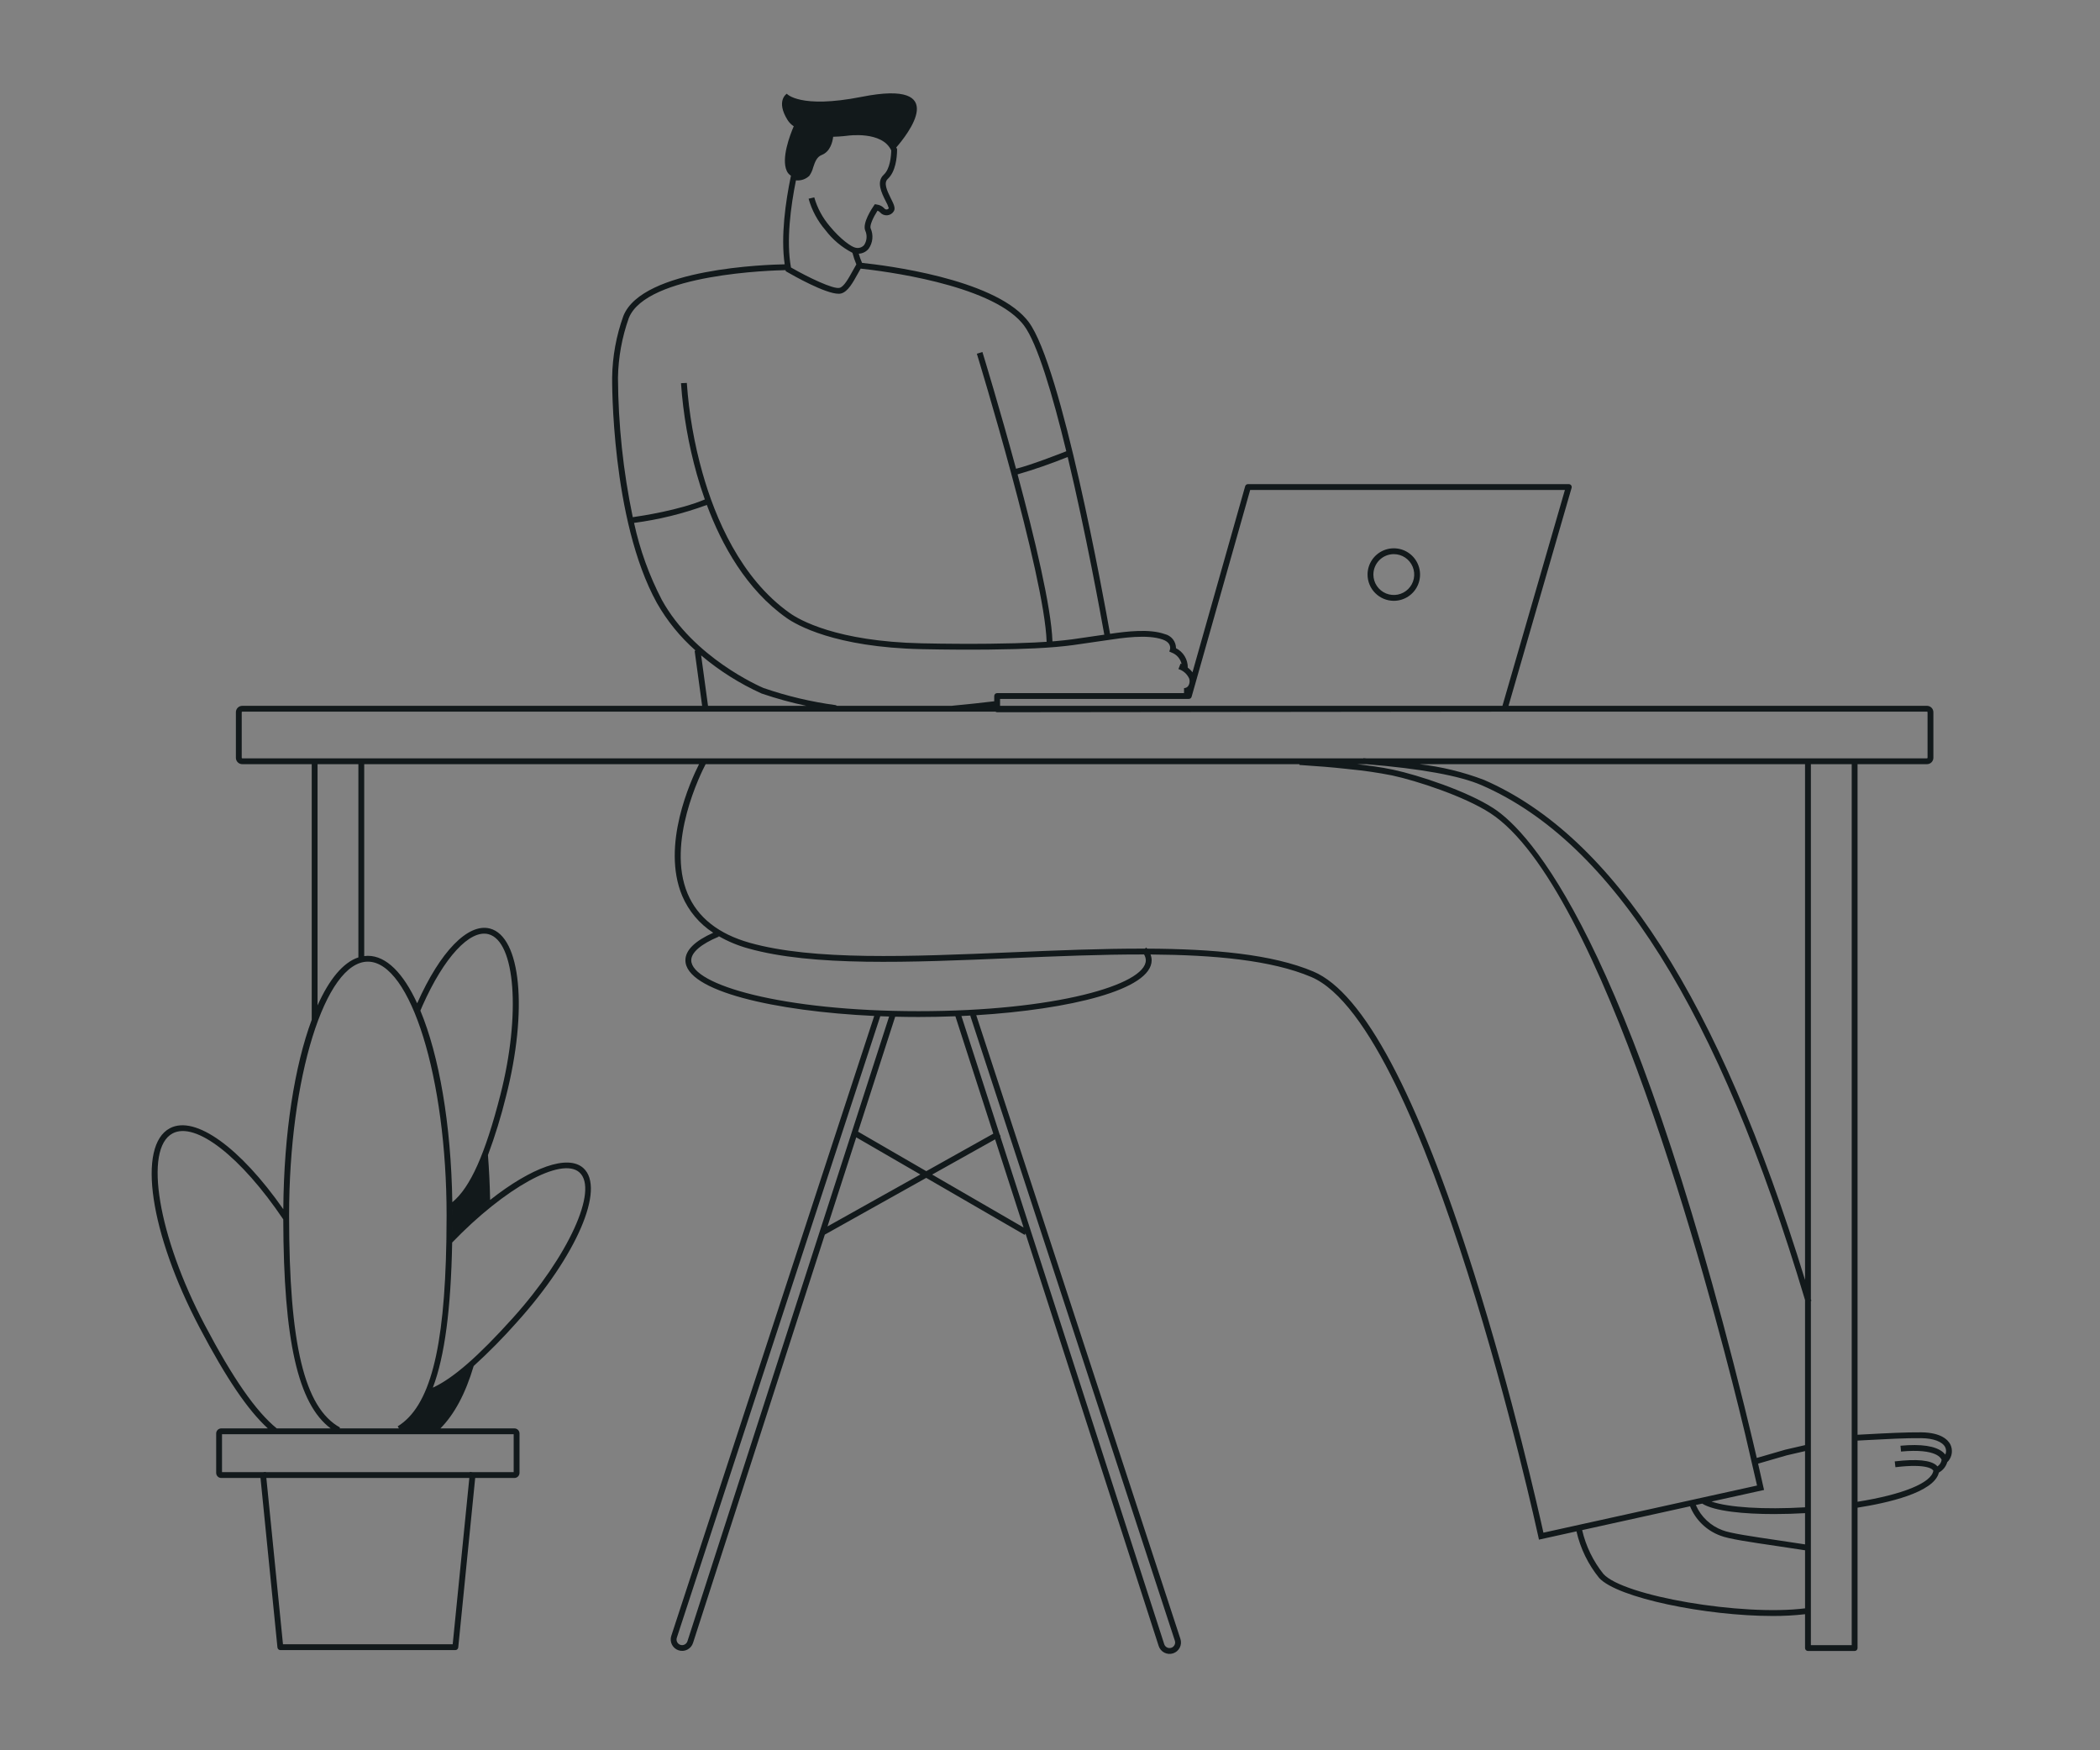<?xml version="1.0" encoding="utf-8"?><svg width="360" height="300" viewBox="0 0 360 300" fill="none" xmlns="http://www.w3.org/2000/svg">
<rect x="0" y="0" width="360" height="300" fill="#808080" stroke="none"/>
<g id="icon2">
<rect id="Rectangle 217" width="360" height="300" fill="white" fill-opacity="0.01"/>
<g id="Layer 3">
<g id="Layer 1">
<path id="Vector" d="M334.361 247.606C333.975 246.836 332.812 245.539 329.365 245.503C326.754 245.477 323.285 245.658 319.925 245.838L318.437 245.917V130.98H330.341C330.632 130.98 330.91 130.864 331.116 130.659C331.321 130.454 331.437 130.175 331.437 129.885V122.075C331.437 121.784 331.321 121.506 331.116 121.301C330.91 121.095 330.632 120.98 330.341 120.98H258.603L269.418 83.619C269.439 83.545 269.443 83.466 269.429 83.39C269.415 83.314 269.384 83.242 269.337 83.18C269.291 83.118 269.23 83.068 269.161 83.033C269.092 82.998 269.015 82.98 268.938 82.98H213.938C213.829 82.98 213.723 83.016 213.636 83.081C213.549 83.147 213.486 83.239 213.456 83.344L204.424 115.237C204.2 114.93 203.929 114.66 203.619 114.438C203.63 113.749 203.446 113.071 203.089 112.481C202.732 111.891 202.217 111.413 201.601 111.103C201.6 110.541 201.409 109.995 201.058 109.555C200.708 109.116 200.218 108.808 199.67 108.682C197.059 107.752 193.185 108.214 190.297 108.638C189.2 102.442 181.99 62.716 176.337 55.18C176.203 55.002 176.062 54.827 175.912 54.653C169.932 47.739 151.87 45.488 147.782 45.06C147.555 44.549 147.365 44.021 147.214 43.482C147.541 43.469 147.861 43.387 148.153 43.241C148.446 43.094 148.704 42.888 148.91 42.634C149.266 42.131 149.485 41.544 149.544 40.93C149.604 40.317 149.502 39.698 149.249 39.136C149.059 38.657 149.687 37.259 150.427 36.115C150.585 36.161 150.728 36.249 150.841 36.369C150.989 36.551 151.18 36.695 151.396 36.788C151.611 36.881 151.847 36.921 152.081 36.904C152.315 36.887 152.542 36.813 152.743 36.69C152.943 36.567 153.11 36.397 153.231 36.195C153.548 35.663 153.199 34.966 152.716 34.001C152 32.569 151.466 31.331 152.19 30.668C153.541 29.419 153.77 27.006 153.787 25.679L153.788 25.573L153.746 25.475C153.715 25.404 153.673 25.347 153.64 25.279C155.456 23.193 163.199 13.526 147.713 16.598C137.09 18.698 134.876 16.065 134.876 16.065C134.876 16.065 132.944 17.259 135.018 20.581C135.29 21.006 135.649 21.368 136.071 21.644C135.428 23.142 133.895 27.129 134.868 29.281C135.019 29.627 135.272 29.918 135.593 30.116L135.569 30.23C134.673 34.533 133.817 40.505 134.517 45.304C131.697 45.35 110.137 45.971 106.869 54.141C105.64 57.542 104.988 61.124 104.938 64.741C104.935 64.982 104.732 89.068 112.601 103.335C114.349 106.412 116.597 109.177 119.253 111.515L119.079 111.539L120.365 120.98H41.532C41.242 120.98 40.964 121.096 40.758 121.301C40.553 121.507 40.438 121.785 40.438 122.075V129.885C40.438 130.176 40.553 130.454 40.758 130.659C40.964 130.865 41.242 130.98 41.532 130.98H53.438V174.788C50.511 182.669 48.663 194.18 48.568 207.257C41.156 196.668 33.45 191.104 29.131 193.377C23.462 196.363 25.691 211.368 34.204 227.538C38.78 236.228 42.448 241.651 45.915 244.828H37.933C37.701 244.828 37.479 244.921 37.315 245.084C37.151 245.248 37.059 245.47 37.059 245.702V252.454C37.059 252.686 37.151 252.908 37.315 253.072C37.479 253.236 37.701 253.328 37.933 253.328H44.657L47.562 282.378C47.574 282.501 47.632 282.616 47.723 282.699C47.815 282.782 47.935 282.828 48.059 282.828H78.059C78.183 282.828 78.302 282.782 78.394 282.699C78.486 282.616 78.543 282.501 78.556 282.378L81.461 253.328H88.184C88.416 253.328 88.638 253.236 88.802 253.072C88.966 252.908 89.058 252.686 89.059 252.454V245.702C89.058 245.47 88.966 245.248 88.802 245.084C88.638 244.921 88.416 244.828 88.184 244.828H75.504C77.874 242.428 79.784 238.915 81.2 234.138C83.816 231.758 86.301 229.238 88.644 226.589C98.854 215.257 103.843 203.67 100.004 200.21C97.328 197.802 91.074 200.117 84.022 205.674C83.972 203.037 83.841 200.474 83.65 197.983C84.874 194.689 85.908 191.327 86.747 187.914C90.524 173.148 89.305 160.513 83.971 159.148C80.233 158.192 75.459 163.091 71.526 171.944L71.515 171.969C69.149 166.831 66.24 163.828 63.058 163.828C62.85 163.83 62.643 163.846 62.437 163.874V130.98H119.837C118.427 133.764 113.323 144.883 116.944 153.541C118.043 156.139 119.897 158.346 122.266 159.875C119.115 161.286 117.499 162.87 117.499 164.59C117.499 169.892 132.911 173.334 149.865 174.135L115.074 280.399C114.995 280.644 114.964 280.902 114.984 281.158C115.004 281.415 115.075 281.665 115.192 281.894C115.308 282.123 115.469 282.327 115.665 282.494C115.86 282.661 116.087 282.788 116.332 282.868C116.576 282.947 116.834 282.978 117.091 282.958C117.347 282.938 117.597 282.867 117.827 282.75C118.056 282.634 118.26 282.473 118.427 282.277C118.594 282.082 118.721 281.855 118.801 281.61L141.402 211.611L158.783 201.89L175.661 211.661L175.801 211.42L198.63 282.123C198.709 282.368 198.835 282.595 199.002 282.792C199.169 282.988 199.374 283.15 199.603 283.267C199.833 283.384 200.083 283.455 200.34 283.476C200.597 283.496 200.856 283.466 201.101 283.386C201.346 283.306 201.573 283.179 201.769 283.011C201.965 282.844 202.126 282.639 202.242 282.409C202.359 282.179 202.429 281.929 202.449 281.671C202.468 281.414 202.437 281.156 202.356 280.911L167.356 174.008C183.38 173.016 197.426 169.651 197.426 164.59C197.421 164.252 197.356 163.917 197.232 163.601C208.135 163.677 217.951 164.561 224.766 167.447C244.642 175.864 263.528 262.529 263.716 263.403L263.822 263.895L270.253 262.476C270.919 265.398 272.247 268.128 274.136 270.456C277.244 273.877 292.464 276.981 303.88 276.981C305.737 276.991 307.593 276.89 309.437 276.678V282.48C309.437 282.613 309.49 282.74 309.584 282.834C309.678 282.927 309.805 282.98 309.937 282.98H317.937C318.07 282.98 318.197 282.927 318.291 282.834C318.385 282.74 318.437 282.613 318.437 282.48V258.414C323.512 257.622 331.549 255.844 332.383 252.395C333.079 252.009 333.595 251.363 333.819 250.599L334.007 250.415C334.325 250.028 334.527 249.559 334.59 249.062C334.653 248.565 334.574 248.06 334.361 247.606ZM214.315 83.98H268.272L257.562 120.98H171.438V119.797H203.794C203.903 119.797 204.009 119.761 204.096 119.696C204.182 119.63 204.246 119.538 204.275 119.433L204.81 117.545C204.834 117.473 204.855 117.401 204.872 117.326L214.315 83.98ZM180.42 109.932C180.229 104.114 177.342 92.085 174.441 81.31C177.353 80.461 180.22 79.465 183.031 78.327C186.13 91.28 188.697 105.369 189.308 108.785C188.792 108.863 188.317 108.934 187.907 108.987C187.252 109.072 186.632 109.167 185.987 109.266C184.653 109.47 183.14 109.701 180.915 109.894C180.754 109.908 180.582 109.919 180.42 109.932ZM136.45 30.911C136.866 30.956 137.286 30.91 137.683 30.775C138.079 30.64 138.44 30.421 138.743 30.132C139.044 29.699 139.266 29.216 139.398 28.705C139.694 27.817 139.999 26.898 140.868 26.56C142.347 25.984 142.729 24.29 142.829 23.443C144.212 23.405 145.199 23.272 145.253 23.265C145.31 23.256 151.208 22.395 152.784 25.776C152.763 26.773 152.587 28.939 151.512 29.932C150.176 31.157 151.127 33.059 151.822 34.448C152.045 34.843 152.228 35.259 152.368 35.69C152.328 35.75 152.276 35.801 152.214 35.838C152.153 35.876 152.084 35.899 152.012 35.906C151.933 35.91 151.853 35.894 151.781 35.861C151.709 35.828 151.646 35.777 151.597 35.714C151.254 35.347 150.792 35.113 150.292 35.054L149.977 34.999L149.795 35.262C149.46 35.747 147.813 38.228 148.32 39.506C148.504 39.903 148.584 40.341 148.552 40.778C148.519 41.214 148.376 41.636 148.136 42.002C147.954 42.21 147.716 42.363 147.451 42.442C147.186 42.521 146.904 42.524 146.637 42.45C145.956 42.324 144.059 40.983 142.262 38.791C141.022 37.35 140.11 35.657 139.589 33.829L138.617 34.06C139.172 36.036 140.152 37.867 141.489 39.425C142.724 41.059 144.311 42.394 146.133 43.332C146.31 44.009 146.533 44.673 146.8 45.32C146.594 45.673 146.393 46.037 146.192 46.399C145.454 47.737 144.69 49.12 143.946 49.333C142.886 49.635 138.5 47.511 135.596 45.846C134.752 41.27 135.563 35.303 136.45 30.911ZM105.937 64.747H105.938C105.998 61.257 106.626 57.8 107.796 54.512C110.848 46.885 132.737 46.335 134.665 46.302L134.701 46.484L134.896 46.598C136.037 47.259 141.492 50.35 143.763 50.35C143.917 50.352 144.071 50.334 144.22 50.295C145.365 49.968 146.192 48.469 147.068 46.882C147.224 46.6 147.385 46.322 147.544 46.042C151.21 46.432 169.424 48.679 175.154 55.306C175.289 55.462 175.417 55.619 175.536 55.779C177.832 58.84 180.451 67.687 182.793 77.344C181.39 77.897 176.692 79.721 174.179 80.345C171.379 70.019 168.647 61.091 168.414 60.332L167.459 60.626C167.577 61.01 179.073 98.583 179.421 110.006C178.758 110.051 178.074 110.092 177.344 110.126C173.688 110.314 166.689 110.449 158.009 110.265C143.395 109.948 137.023 106.231 135.418 105.1C126.946 99.127 122.592 88.734 120.431 81.067C119.009 76.028 118.107 70.856 117.74 65.633L116.741 65.677C117.111 70.97 118.024 76.211 119.463 81.318C119.846 82.675 120.3 84.119 120.828 85.606C116.504 87.435 110.06 88.422 108.475 88.645C106.833 80.786 105.983 72.782 105.938 64.753L105.937 64.747ZM113.476 102.852C111.299 98.676 109.692 94.227 108.696 89.625C112.956 89.066 117.141 88.033 121.172 86.546C123.73 93.409 127.952 101.061 134.842 105.919C136.505 107.092 143.089 110.943 157.988 111.267C166.694 111.45 173.722 111.316 177.393 111.127C178.696 111.065 179.875 110.988 180.999 110.891C183.258 110.694 184.787 110.461 186.137 110.254C186.776 110.156 187.386 110.063 188.034 109.979C188.483 109.921 189.005 109.843 189.579 109.756C192.412 109.328 196.692 108.683 199.333 109.624C200.498 110.041 200.626 110.735 200.598 111.127C200.596 111.17 200.591 111.214 200.582 111.257L200.456 111.681L200.863 111.857C201.285 112.017 201.661 112.278 201.957 112.619C202.253 112.96 202.46 113.369 202.559 113.809C202.501 113.79 202.441 113.769 202.378 113.749L202.018 114.68C202.424 114.805 202.799 115.016 203.117 115.297C203.435 115.578 203.689 115.924 203.863 116.312C203.89 116.389 203.909 116.469 203.92 116.55C203.945 116.724 203.939 116.902 203.904 117.074L203.85 117.264C203.806 117.399 203.737 117.525 203.647 117.635C203.566 117.731 203.465 117.807 203.351 117.859C203.237 117.911 203.113 117.937 202.988 117.936H202.981L202.975 118.798H170.938C170.805 118.798 170.678 118.851 170.584 118.944C170.49 119.038 170.438 119.165 170.438 119.298V120.199C168.274 120.453 165.772 120.737 163.23 120.966L163.232 120.981H143.467C143.396 120.912 143.305 120.867 143.207 120.851C139.019 120.286 134.898 119.307 130.903 117.929L130.888 117.924C130.157 117.612 118.903 112.688 113.476 102.852H113.476ZM120.196 112.334C123.327 114.978 126.81 117.175 130.544 118.863L130.658 118.901C133.138 119.744 135.667 120.439 138.231 120.98H121.374L120.196 112.334ZM35.089 227.072C27.111 211.92 24.597 196.896 29.598 194.262C33.527 192.188 41.317 198.251 48.561 209.002C48.614 229.72 51.065 240.639 56.684 244.828H47.442C43.861 241.913 39.929 236.263 35.089 227.072ZM77.606 281.828H48.511L45.661 253.328H80.457L77.606 281.828ZM88.059 252.328H81.059L80.561 252.278L80.556 252.328H45.561L45.556 252.278L45.059 252.328H38.059V245.828H88.059V252.328ZM99.334 200.954C102.644 203.935 97.408 215.368 87.902 225.92C81.969 232.507 77.689 236.237 74.202 237.847C76.246 232.44 77.298 224.361 77.514 212.971C86.541 203.589 96.285 198.206 99.334 200.954ZM77.55 207.299L77.552 207.298C77.555 207.641 77.559 207.983 77.559 208.328C77.559 209.422 77.551 210.481 77.538 211.521H77.537C77.55 210.481 77.559 209.422 77.559 208.328C77.559 207.983 77.553 207.643 77.55 207.299ZM72.44 172.35C76.103 164.102 80.531 159.302 83.724 160.117C88.355 161.302 89.296 173.919 85.778 187.667C83.186 197.8 80.618 203.551 77.54 206.063C77.331 192.591 75.252 180.878 72.064 173.224C72.189 172.931 72.314 172.636 72.44 172.35V172.35ZM76.559 208.328C76.559 209.786 76.546 211.192 76.523 212.553L76.495 212.581L76.522 212.607C76.201 231.485 73.651 241.109 68.174 244.477L68.389 244.828H58.209L58.291 244.68C52.17 241.293 49.559 230.421 49.559 208.328C49.559 184.748 55.742 164.828 63.059 164.828C70.376 164.828 76.559 184.748 76.559 208.328ZM61.438 164.099C58.818 164.956 56.428 167.871 54.438 172.326V130.98H61.438V164.099ZM53.438 129.98H41.532C41.507 129.98 41.483 129.97 41.465 129.952C41.448 129.934 41.438 129.91 41.438 129.885V122.075C41.438 122.05 41.448 122.026 41.465 122.008C41.483 121.99 41.507 121.98 41.532 121.98H170.657C170.738 122.04 170.836 122.074 170.938 122.077H170.938L257.938 121.98H330.342C330.367 121.98 330.391 121.99 330.409 122.007C330.427 122.025 330.437 122.049 330.437 122.075V129.885C330.437 129.91 330.427 129.934 330.409 129.952C330.391 129.97 330.367 129.98 330.342 129.98H234.228L233.729 129.939L233.728 129.98H53.438ZM299.801 244.174C299.563 243.181 299.308 242.132 299.034 241.028C279.185 160.875 262.352 142.656 256.035 138.544C251.459 135.565 243.084 132.839 238.865 131.935C236.711 131.473 234.48 131.189 232.629 130.98H234.181C243.609 131.747 250.281 132.964 254.013 134.596C276.495 144.4 294.625 173.267 309.437 222.828V247.695L306.032 248.482L301.161 249.894C300.962 249.037 300.739 248.087 300.493 247.044L300.17 245.706L300.093 245.371L300.09 245.372L299.801 244.174ZM309.437 258.354C302.361 258.767 296.304 258.378 293.404 257.368L302.239 255.418L302.411 255.381L302.288 254.851C302.232 254.594 301.92 253.181 301.387 250.871L306.284 249.451L309.437 248.721V258.354ZM291.805 257.721C293.942 259.046 299.009 259.512 304.141 259.512C305.943 259.512 307.747 259.453 309.437 259.355V264.709C307.91 264.469 306.33 264.234 304.783 264.007C300.536 263.384 296.525 262.795 295.307 262.289C294.287 261.918 293.354 261.342 292.565 260.598C291.775 259.854 291.145 258.957 290.714 257.961L291.805 257.721ZM254.414 133.679C250.843 132.32 247.115 131.413 243.319 130.98H309.437V219.387C294.71 171.457 276.694 143.397 254.414 133.679ZM117.85 281.303C117.812 281.424 117.75 281.536 117.669 281.633C117.587 281.73 117.487 281.81 117.374 281.868C117.262 281.926 117.139 281.962 117.012 281.972C116.886 281.982 116.759 281.967 116.638 281.928C116.518 281.889 116.406 281.826 116.31 281.744C116.214 281.661 116.135 281.56 116.078 281.447C116.021 281.334 115.987 281.21 115.978 281.084C115.969 280.958 115.985 280.831 116.026 280.71L150.904 174.179C151.409 174.2 151.914 174.218 152.42 174.234L117.85 281.303ZM163.78 174.189L170.278 194.314L158.792 200.739L147.099 193.969L153.461 174.264C154.794 174.297 156.127 174.314 157.462 174.315C159.569 174.315 161.683 174.271 163.78 174.189ZM141.854 210.212L146.784 194.943L157.776 201.307L141.854 210.212ZM159.799 201.322L170.592 195.285L175.47 210.395L159.799 201.322ZM166.366 174.201L201.405 281.222C201.444 281.342 201.459 281.468 201.449 281.594C201.44 281.719 201.405 281.842 201.348 281.954C201.291 282.066 201.212 282.166 201.116 282.248C201.021 282.33 200.91 282.392 200.79 282.431C200.67 282.47 200.544 282.485 200.418 282.475C200.293 282.465 200.17 282.431 200.058 282.373C199.946 282.316 199.846 282.238 199.764 282.142C199.682 282.046 199.62 281.935 199.581 281.815L171.481 194.788L171.544 194.752L171.369 194.439L164.817 174.147C165.33 174.124 165.841 174.097 166.351 174.068C166.35 174.113 166.355 174.158 166.366 174.201H166.366ZM196.426 164.591C196.426 168.805 180.77 173.316 157.463 173.316C134.155 173.316 118.5 168.805 118.5 164.591C118.5 163.247 120.178 161.808 123.226 160.54L123.188 160.447C124.787 161.364 126.495 162.075 128.272 162.563C139.318 165.668 155.894 164.968 173.445 164.225C181.091 163.903 188.833 163.58 196.126 163.596C196.312 163.895 196.415 164.238 196.426 164.59L196.426 164.591ZM252.69 218.223C242.998 187.552 233.735 170.159 225.157 166.526C218.076 163.527 207.901 162.647 196.649 162.598C196.598 162.533 196.557 162.467 196.5 162.402L196.279 162.596C188.919 162.576 181.113 162.9 173.403 163.226C155.933 163.964 139.434 164.663 128.543 161.6C123.172 160.09 119.581 157.25 117.869 153.157C114.205 144.402 120.177 132.483 120.964 130.98H222.76L222.752 131.113C225.893 131.312 228.434 131.523 230.748 131.778L231.308 131.839C233.774 132.073 236.226 132.431 238.656 132.912C242.802 133.8 251.019 136.472 255.49 139.382C274.676 151.873 292.927 220.525 298.063 241.269C298.337 242.37 298.592 243.416 298.828 244.409L299.189 245.903L301.208 254.622L290.681 256.942L290.683 256.944L290.377 257.011V257.011L283.137 258.609L264.586 262.702C263.841 259.325 259.285 239.097 252.69 218.223ZM274.876 269.784C273.11 267.582 271.863 265.011 271.226 262.262L280.514 260.212L289.722 258.18C290.19 259.336 290.894 260.381 291.791 261.248C292.687 262.115 293.755 262.784 294.926 263.213C296.258 263.766 300.141 264.336 304.639 264.996C306.233 265.23 307.867 265.473 309.439 265.72V275.673C298.649 277.031 278.315 273.571 274.876 269.784H274.876ZM317.437 281.98H310.437V222.993L310.525 222.967C310.496 222.87 310.466 222.776 310.437 222.678V130.98H317.437V281.98ZM318.437 257.4V246.919L319.979 246.837C323.322 246.658 326.772 246.47 329.354 246.503C331.453 246.525 332.991 247.105 333.467 248.055C333.561 248.252 333.611 248.467 333.614 248.685C333.616 248.903 333.57 249.12 333.479 249.318C333.358 249.162 333.219 249.02 333.066 248.894C331.793 247.837 329.348 247.469 325.795 247.8L325.889 248.796C332.141 248.21 332.799 250.053 332.848 250.23C332.814 250.457 332.732 250.674 332.607 250.867C332.481 251.06 332.315 251.223 332.121 251.345C332.083 251.293 332.042 251.244 331.998 251.197C331.014 250.27 328.592 250.03 324.81 250.485L324.93 251.479C330.586 250.798 331.347 251.907 331.43 252.081C331.128 254.154 326.178 256.174 318.437 257.4Z" fill="#12191B"/>
<path id="Vector_2" d="M238.938 102.98C239.828 102.98 240.698 102.716 241.438 102.222C242.178 101.727 242.754 101.024 243.095 100.202C243.436 99.38 243.525 98.475 243.351 97.602C243.177 96.729 242.749 95.927 242.119 95.298C241.49 94.669 240.688 94.24 239.815 94.066C238.942 93.893 238.038 93.982 237.215 94.323C236.393 94.663 235.69 95.24 235.196 95.98C234.701 96.72 234.438 97.59 234.438 98.48C234.439 99.673 234.913 100.817 235.757 101.661C236.601 102.504 237.744 102.979 238.938 102.98ZM238.938 94.98C239.63 94.98 240.306 95.185 240.882 95.57C241.458 95.954 241.906 96.501 242.171 97.141C242.436 97.78 242.505 98.484 242.37 99.163C242.235 99.842 241.902 100.465 241.412 100.955C240.923 101.444 240.299 101.778 239.62 101.913C238.941 102.048 238.238 101.978 237.598 101.714C236.959 101.449 236.412 101 236.027 100.424C235.643 99.849 235.438 99.172 235.438 98.48C235.439 97.552 235.808 96.662 236.464 96.006C237.12 95.35 238.01 94.981 238.938 94.98Z" fill="#12191B"/>
</g>
</g>
</g>
</svg>
